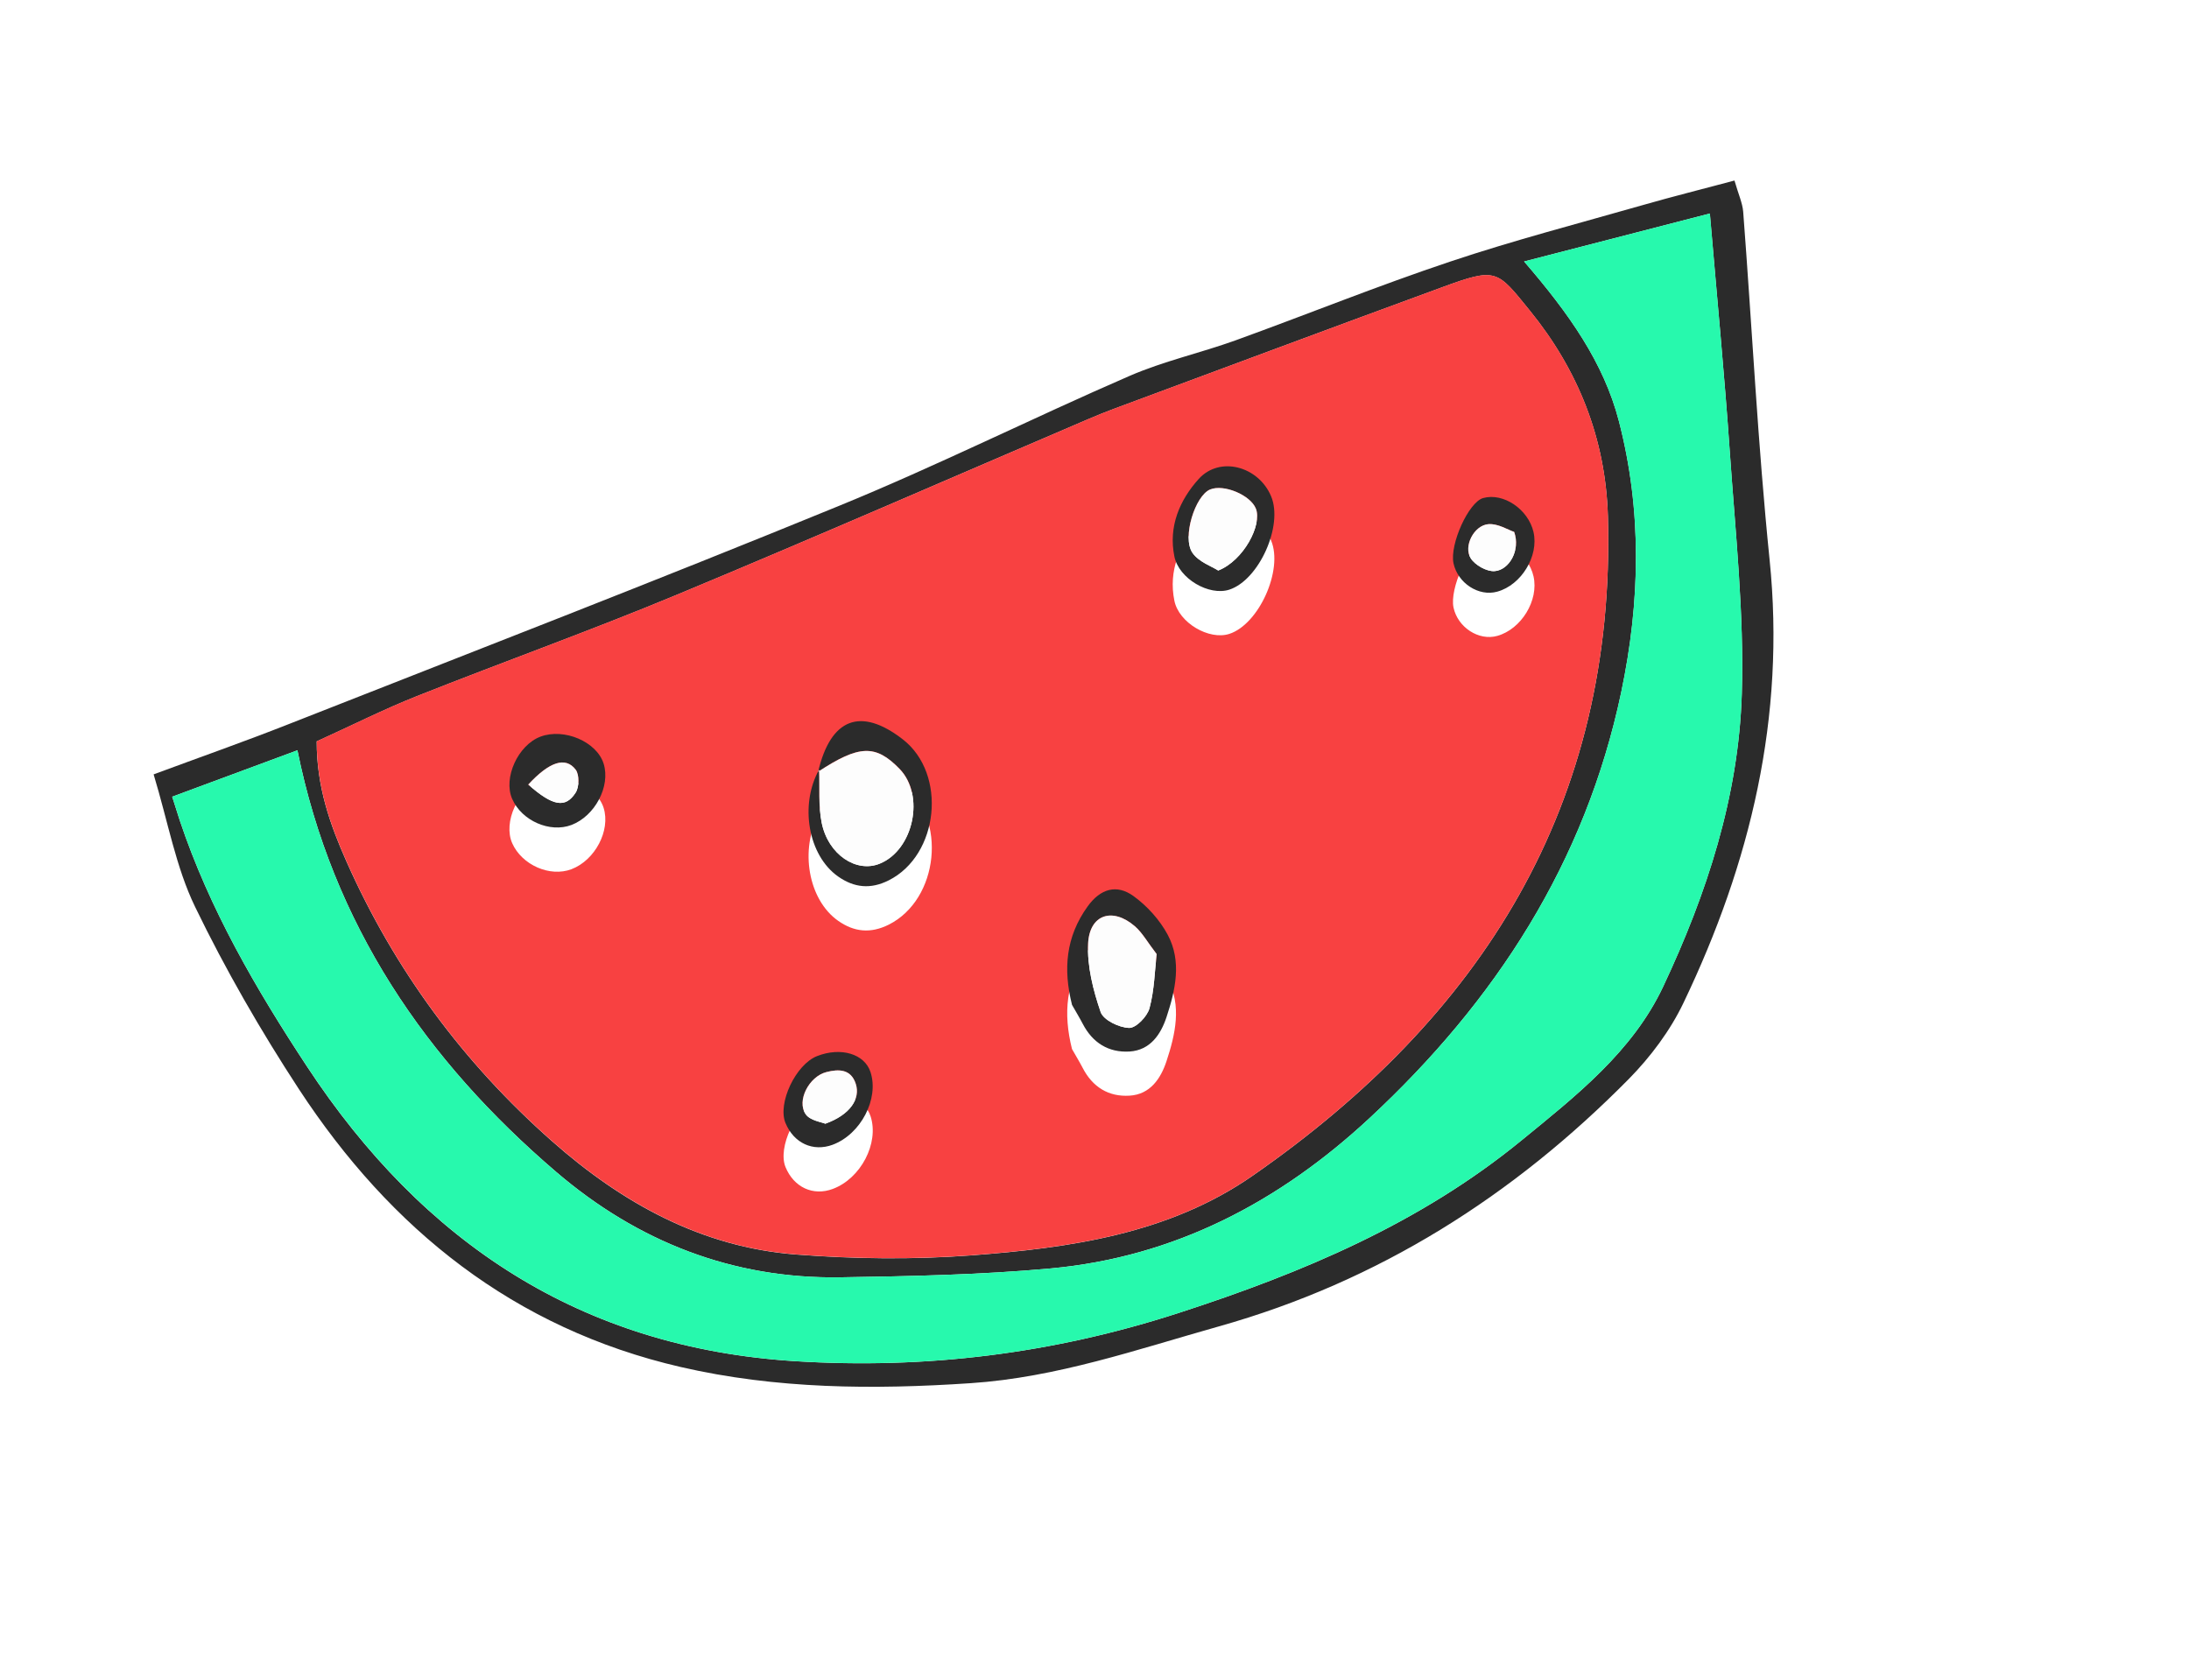 <svg width="198" height="152" viewBox="0 0 198 152" fill="none" xmlns="http://www.w3.org/2000/svg">
<g clip-path="url(#clip0_1640_6958)">
<g filter="url(#filter0_d_1640_6958)">
<path d="M156.887 12.333C157.258 13.613 157.609 14.367 157.675 15.147C158.478 25.645 159 36.177 160.065 46.65C161.519 60.857 158.333 74.076 152.273 86.729C151.072 89.244 149.293 91.615 147.334 93.607C136.893 104.189 124.711 111.92 110.273 115.989C102.859 118.077 95.587 120.613 87.806 121.132C78.993 121.723 70.228 121.667 61.57 119.669C46.504 116.184 35.345 107.223 27.036 94.529C23.577 89.235 20.392 83.711 17.641 78.027C15.909 74.449 15.204 70.379 13.896 66.055C18.052 64.514 22.1 63.093 26.092 61.518C42.71 54.977 59.37 48.532 75.895 41.762C84.767 38.132 93.359 33.833 102.16 30.013C105.244 28.671 108.584 27.935 111.756 26.791C118.246 24.441 124.652 21.844 131.201 19.656C136.963 17.727 142.85 16.198 148.699 14.524C151.274 13.785 153.882 13.136 156.894 12.331L156.887 12.333ZM28.646 63.064C28.635 67.177 29.864 70.622 31.342 73.944C35.684 83.728 41.913 92.16 49.933 99.244C56.263 104.836 63.458 108.833 72.01 109.494C77.253 109.899 82.577 109.964 87.819 109.574C96.745 108.901 105.7 107.644 113.276 102.384C134.036 87.978 146.183 68.818 145.437 42.716C145.234 35.642 142.711 29.435 138.383 24.112C135.396 20.434 135.388 20.174 130.436 21.993C120.517 25.63 110.625 29.32 100.721 32.999C99.958 33.282 99.206 33.592 98.463 33.907C86.038 39.221 73.652 44.64 61.173 49.83C53.423 53.053 45.519 55.879 37.715 58.978C34.719 60.168 31.823 61.632 28.642 63.073L28.646 63.064ZM137.861 19.655C141.906 24.343 145.06 28.795 146.434 34.09C148.541 42.203 148.374 50.426 146.646 58.622C143.399 74.038 135.271 86.565 123.89 97.144C115.729 104.731 106.246 109.719 95.043 110.75C88.732 111.329 82.374 111.457 76.029 111.555C66.267 111.71 57.676 108.325 50.321 102.03C38.498 91.921 30.087 79.64 26.903 63.877L15.576 68.075C15.868 68.994 16.062 69.623 16.269 70.247C18.952 78.257 23.154 85.474 27.78 92.502C38.255 108.421 52.566 117.918 71.869 119.14C83.732 119.887 95.239 118.472 106.646 114.77C117.841 111.138 128.448 106.674 137.613 99.176C142.548 95.142 147.663 91.144 150.436 85.252C154.376 76.88 157.268 68.046 157.548 58.754C157.766 51.483 156.965 44.168 156.462 36.886C155.975 29.798 155.288 22.727 154.658 15.317C149.111 16.752 143.788 18.128 137.854 19.658L137.861 19.655Z" fill="#2B2B2B"/>
</g>
<g filter="url(#filter1_d_1640_6958)">
<path d="M28.646 63.064C31.825 61.615 34.716 60.161 37.72 58.968C45.516 55.872 53.428 53.043 61.177 49.821C73.656 44.63 86.045 39.218 98.468 33.898C99.217 33.58 99.97 33.269 100.725 32.989C110.632 29.317 120.521 25.62 130.441 21.984C135.392 20.164 135.401 20.424 138.388 24.102C142.716 29.425 145.241 35.639 145.442 42.706C146.188 68.808 134.04 87.968 113.28 102.375C105.705 107.634 96.749 108.892 87.824 109.564C82.581 109.955 77.258 109.889 72.015 109.484C63.462 108.824 56.275 104.824 49.938 99.234C41.917 92.151 35.689 83.718 31.346 73.934C29.869 70.612 28.639 67.167 28.651 63.054L28.646 63.064ZM74.096 69.627C72.303 72.839 73.111 77.404 75.812 79.302C77.265 80.324 78.75 80.466 80.382 79.654C84.934 77.378 85.692 70.019 81.661 66.895C77.854 63.943 75.136 64.982 74.004 69.828L74.099 69.634L74.096 69.627ZM96.966 90.905C97.289 91.477 97.632 92.035 97.934 92.616C98.827 94.339 100.267 95.239 102.173 95.121C104.042 95.01 104.994 93.566 105.509 92.014C106.315 89.573 106.911 86.972 105.617 84.553C104.897 83.212 103.755 81.955 102.523 81.058C101.013 79.97 99.535 80.382 98.376 81.998C96.401 84.744 96.159 87.677 96.963 90.898L96.966 90.905ZM114.977 44.905C113.84 42.181 110.328 41.23 108.42 43.338C106.694 45.252 105.676 47.636 106.224 50.339C106.627 52.347 109.364 53.936 111.191 53.347C113.877 52.478 116.081 47.561 114.977 44.905ZM51.69 74.635C53.83 73.818 55.237 71.131 54.6 69.09C53.977 67.107 51.04 65.839 48.902 66.639C46.852 67.399 45.493 70.387 46.33 72.282C47.206 74.258 49.744 75.372 51.69 74.635ZM75.325 103.559C77.865 102.618 79.533 99.412 78.746 96.989C78.215 95.338 76.068 94.701 73.912 95.54C71.981 96.295 70.315 99.811 71.055 101.591C71.812 103.42 73.551 104.225 75.332 103.557L75.325 103.559ZM134.155 45.058C132.843 45.425 131.107 49.245 131.474 50.965C131.862 52.763 133.759 53.995 135.431 53.527C137.609 52.919 139.203 50.305 138.71 48.139C138.24 46.076 135.986 44.547 134.155 45.058Z" fill="#F84141"/>
</g>
<g filter="url(#filter2_d_1640_6958)">
<path d="M137.861 19.654C143.795 18.124 149.118 16.748 154.666 15.313C155.295 22.723 155.975 29.796 156.469 36.883C156.972 44.165 157.77 51.472 157.555 58.75C157.275 68.042 154.383 76.876 150.443 85.248C147.67 91.14 142.555 95.138 137.621 99.172C128.453 106.663 117.845 111.127 106.653 114.766C95.246 118.468 83.739 119.883 71.876 119.136C52.573 117.915 38.27 108.414 27.787 92.498C23.154 85.473 18.952 78.256 16.269 70.245C16.062 69.622 15.869 68.993 15.576 68.074L26.903 63.876C30.087 79.639 38.498 91.92 50.315 102.031C57.669 108.327 66.26 111.711 76.022 111.556C82.367 111.458 88.725 111.331 95.036 110.752C106.242 109.727 115.722 104.733 123.883 97.146C135.271 86.564 143.392 74.039 146.639 58.623C148.365 50.42 148.534 42.204 146.427 34.092C145.051 28.789 141.899 24.344 137.854 19.657L137.861 19.654Z" fill="#27F9AD"/>
</g>
<path d="M96.966 90.904C96.157 87.692 96.397 84.753 98.378 82.004C99.537 80.388 101.013 79.969 102.525 81.064C103.764 81.959 104.899 83.218 105.619 84.56C106.911 86.971 106.322 89.57 105.512 92.02C104.997 93.572 104.048 95.007 102.176 95.128C100.276 95.242 98.83 94.345 97.937 92.622C97.634 92.042 97.289 91.477 96.968 90.911L96.966 90.904ZM104.622 86.314C103.796 85.243 103.335 84.387 102.645 83.791C100.632 82.053 98.548 82.722 98.422 85.364C98.325 87.422 98.879 89.582 99.554 91.553C99.8 92.282 101.223 92.965 102.133 92.994C102.759 93.009 103.777 91.955 103.976 91.204C104.419 89.567 104.448 87.82 104.622 86.314Z" fill="#2B2B2B"/>
<path d="M74.001 69.821C75.133 64.974 77.851 63.935 81.659 66.887C85.689 70.011 84.931 77.37 80.38 79.646C78.75 80.465 77.262 80.316 75.809 79.294C73.109 77.397 72.3 72.832 74.093 69.619C74.156 71.228 74.013 72.882 74.33 74.444C74.919 77.323 77.463 78.991 79.571 78.131C82.648 76.879 83.685 71.924 81.362 69.545C79.197 67.33 77.711 67.379 74.005 69.811L74.001 69.821Z" fill="#2B2B2B"/>
<path d="M114.977 44.904C116.088 47.557 113.877 52.477 111.191 53.345C109.364 53.935 106.629 52.353 106.224 50.337C105.676 47.634 106.701 45.248 108.42 43.337C110.326 41.221 113.84 42.18 114.977 44.904ZM110.191 51.614C112.491 50.714 114.173 47.479 113.6 46.019C113.11 44.783 110.699 43.774 109.455 44.283C108.109 44.837 106.896 48.607 107.864 50.016C108.432 50.84 109.614 51.239 110.191 51.614Z" fill="#2B2B2B"/>
<path d="M51.69 74.632C49.743 75.37 47.199 74.259 46.33 72.28C45.493 70.385 46.852 67.397 48.902 66.637C51.043 65.844 53.977 67.105 54.6 69.087C55.237 71.128 53.823 73.818 51.69 74.632ZM47.781 70.978C50.002 72.933 51.147 73.146 52.069 71.705C52.397 71.194 52.414 70.081 52.071 69.627C51.157 68.428 49.707 68.894 47.781 70.978Z" fill="#2B2B2B"/>
<path d="M75.325 103.559C73.541 104.22 71.808 103.429 71.048 101.593C70.315 99.81 71.974 96.297 73.906 95.542C76.059 94.696 78.207 95.341 78.74 96.99C79.526 99.414 77.862 102.61 75.318 103.561L75.325 103.559ZM74.653 101.658C76.895 100.859 77.845 99.408 77.408 98.057C76.966 96.692 75.85 96.708 74.759 96.985C73.185 97.377 72.031 99.588 72.879 100.803C73.286 101.384 74.329 101.515 74.653 101.658Z" fill="#2B2B2B"/>
<path d="M134.155 45.057C135.979 44.548 138.237 46.068 138.71 48.138C139.203 50.304 137.612 52.924 135.431 53.525C133.759 53.994 131.862 52.762 131.474 50.963C131.11 49.251 132.842 45.424 134.155 45.057ZM136.963 48.125C136.418 47.944 135.487 47.342 134.619 47.425C133.317 47.541 132.355 49.434 133.031 50.505C133.42 51.126 134.483 51.719 135.19 51.672C136.513 51.572 137.539 49.766 136.965 48.132L136.963 48.125Z" fill="#2B2B2B"/>
<path d="M104.623 86.313C104.449 87.818 104.412 89.567 103.976 91.202C103.777 91.953 102.759 93.007 102.133 92.992C101.225 92.97 99.81 92.284 99.554 91.551C98.879 89.58 98.332 87.418 98.422 85.362C98.548 82.72 100.632 82.051 102.645 83.789C103.335 84.385 103.796 85.242 104.623 86.313Z" fill="#FDFDFD"/>
<path d="M74.001 69.819C77.707 67.386 79.197 67.328 81.358 69.552C83.68 71.932 82.647 76.893 79.567 78.138C77.456 78.992 74.912 77.323 74.325 74.452C74.009 72.889 74.155 71.243 74.089 69.627L73.994 69.821L74.001 69.819Z" fill="#FDFDFD"/>
<path d="M110.191 51.614C109.614 51.239 108.432 50.841 107.864 50.017C106.899 48.615 108.112 44.845 109.455 44.283C110.696 43.768 113.11 44.784 113.6 46.02C114.173 47.479 112.491 50.714 110.191 51.614Z" fill="#FDFDFD"/>
<path d="M47.781 70.979C49.707 68.896 51.157 68.43 52.071 69.628C52.414 70.082 52.397 71.195 52.069 71.707C51.147 73.147 50.002 72.935 47.781 70.979Z" fill="#FDFDFD"/>
<path d="M74.652 101.658C74.329 101.515 73.283 101.377 72.879 100.802C72.031 99.588 73.185 97.377 74.758 96.985C75.85 96.708 76.975 96.696 77.408 98.057C77.845 99.408 76.885 100.854 74.652 101.658Z" fill="#FDFDFD"/>
<path d="M136.963 48.125C137.546 49.764 136.521 51.569 135.188 51.665C134.476 51.722 133.42 51.126 133.029 50.499C132.353 49.428 133.314 47.535 134.616 47.418C135.487 47.342 136.419 47.945 136.96 48.118L136.963 48.125Z" fill="#FDFDFD"/>
</g>
<defs>
<filter id="filter0_d_1640_6958" x="9.896" y="12.33" width="154.518" height="117.129" filterUnits="userSpaceOnUse" color-interpolation-filters="sRGB">
<feFlood flood-opacity="0" result="BackgroundImageFix"/>
<feColorMatrix in="SourceAlpha" type="matrix" values="0 0 0 0 0 0 0 0 0 0 0 0 0 0 0 0 0 0 127 0" result="hardAlpha"/>
<feOffset dy="4"/>
<feGaussianBlur stdDeviation="2"/>
<feComposite in2="hardAlpha" operator="out"/>
<feColorMatrix type="matrix" values="0 0 0 0 0 0 0 0 0 0 0 0 0 0 0 0 0 0 0.25 0"/>
<feBlend mode="normal" in2="BackgroundImageFix" result="effect1_dropShadow_1640_6958"/>
<feBlend mode="normal" in="SourceGraphic" in2="effect1_dropShadow_1640_6958" result="shape"/>
</filter>
<filter id="filter1_d_1640_6958" x="24.646" y="20.883" width="124.828" height="96.941" filterUnits="userSpaceOnUse" color-interpolation-filters="sRGB">
<feFlood flood-opacity="0" result="BackgroundImageFix"/>
<feColorMatrix in="SourceAlpha" type="matrix" values="0 0 0 0 0 0 0 0 0 0 0 0 0 0 0 0 0 0 127 0" result="hardAlpha"/>
<feOffset dy="4"/>
<feGaussianBlur stdDeviation="2"/>
<feComposite in2="hardAlpha" operator="out"/>
<feColorMatrix type="matrix" values="0 0 0 0 0 0 0 0 0 0 0 0 0 0 0 0 0 0 0.25 0"/>
<feBlend mode="normal" in2="BackgroundImageFix" result="effect1_dropShadow_1640_6958"/>
<feBlend mode="normal" in="SourceGraphic" in2="effect1_dropShadow_1640_6958" result="shape"/>
</filter>
<filter id="filter2_d_1640_6958" x="11.576" y="15.312" width="150.015" height="112.016" filterUnits="userSpaceOnUse" color-interpolation-filters="sRGB">
<feFlood flood-opacity="0" result="BackgroundImageFix"/>
<feColorMatrix in="SourceAlpha" type="matrix" values="0 0 0 0 0 0 0 0 0 0 0 0 0 0 0 0 0 0 127 0" result="hardAlpha"/>
<feOffset dy="4"/>
<feGaussianBlur stdDeviation="2"/>
<feComposite in2="hardAlpha" operator="out"/>
<feColorMatrix type="matrix" values="0 0 0 0 0 0 0 0 0 0 0 0 0 0 0 0 0 0 0.25 0"/>
<feBlend mode="normal" in2="BackgroundImageFix" result="effect1_dropShadow_1640_6958"/>
<feBlend mode="normal" in="SourceGraphic" in2="effect1_dropShadow_1640_6958" result="shape"/>
</filter>
<clipPath id="clip0_1640_6958">
<rect width="174.955" height="95.43" fill="white" transform="translate(0 61.596) rotate(-20.336)"/>
</clipPath>
</defs>
</svg>
